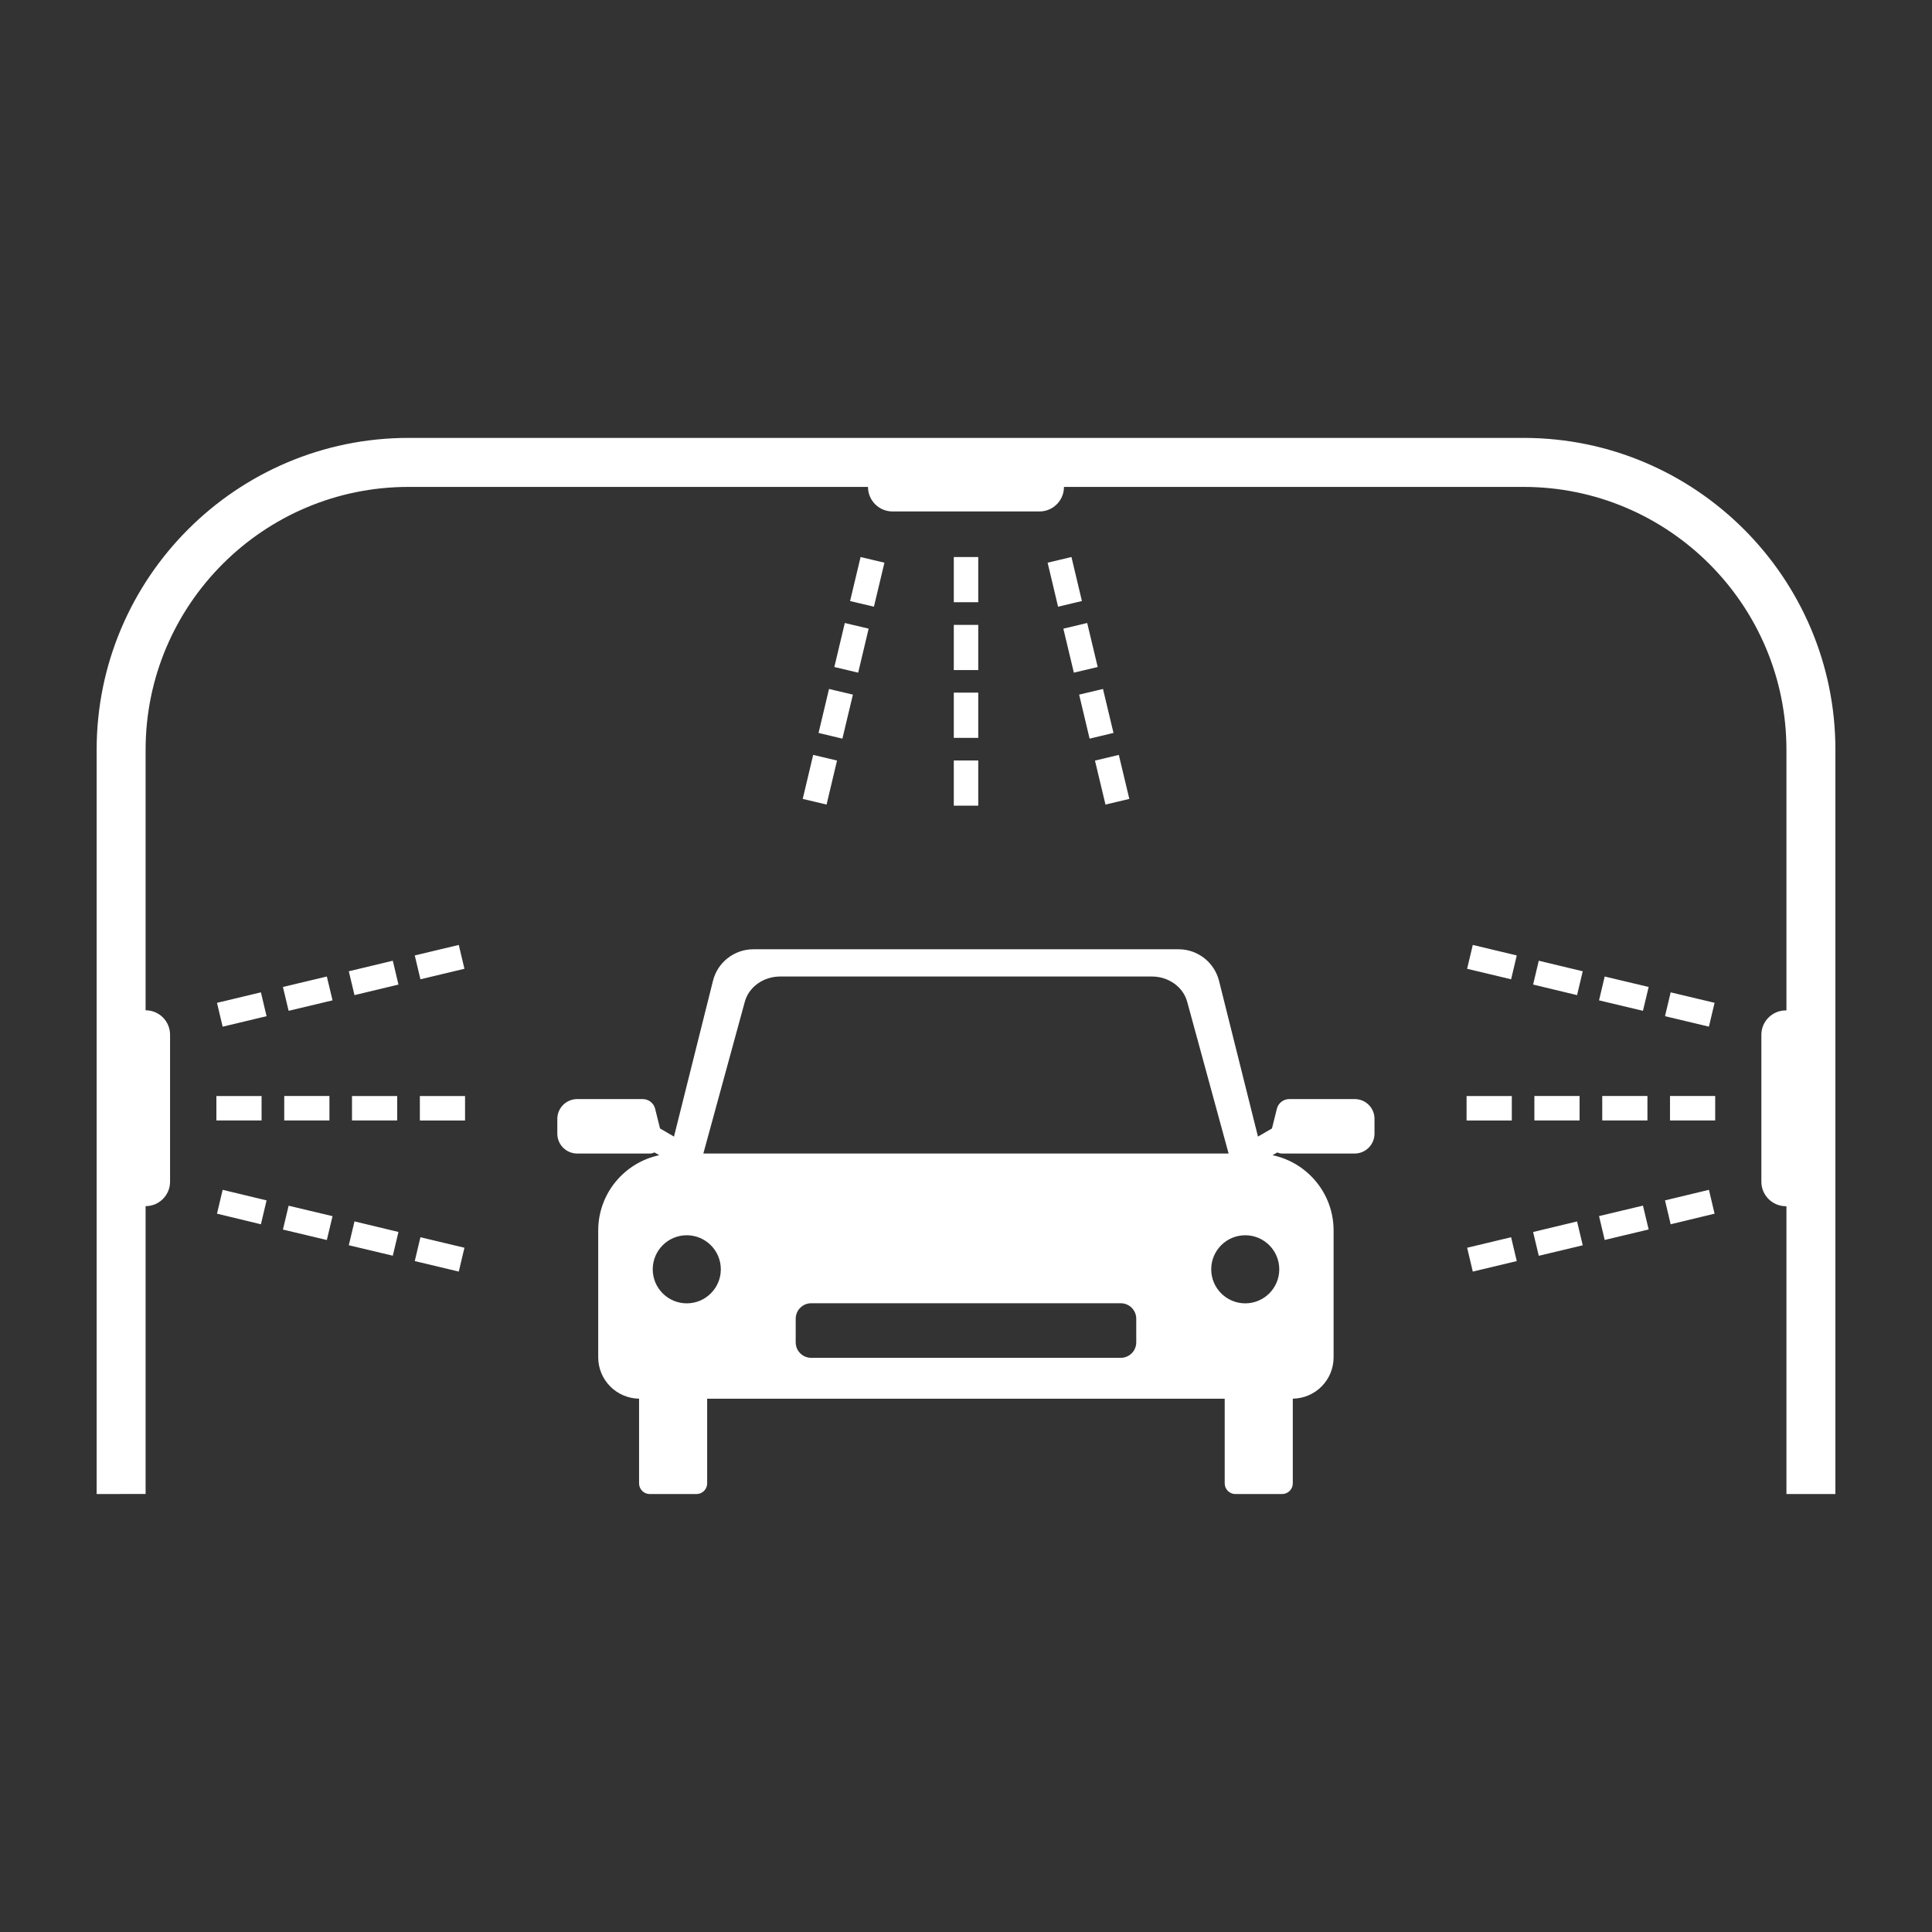 <?xml version="1.0" encoding="UTF-8"?> <svg xmlns="http://www.w3.org/2000/svg" viewBox="0 0 41.00 41.00" data-guides="{&quot;vertical&quot;:[],&quot;horizontal&quot;:[]}"><rect x="0" y="0" width="41.00" height="41.00" fill="#333333" stroke="none"/><defs></defs><path fill="#ffffff" stroke="none" fill-opacity="1" stroke-width="1" stroke-opacity="1" fill-rule="evenodd" id="tSvg136981dfd11" title="Path 58" d="M28.75 23.324C28.287 23.324 27.824 23.324 27.361 23.324C27.236 23.324 27.127 23.409 27.097 23.53C27.062 23.67 27.027 23.809 26.993 23.948C26.894 24.005 26.795 24.062 26.696 24.12C26.421 23.018 26.145 21.917 25.87 20.816C25.771 20.422 25.417 20.145 25.012 20.145C22.004 20.145 18.996 20.145 15.988 20.145C15.582 20.145 15.227 20.422 15.13 20.816C14.854 21.917 14.579 23.018 14.303 24.12C14.205 24.062 14.106 24.005 14.007 23.948C13.972 23.809 13.938 23.67 13.903 23.53C13.873 23.409 13.764 23.324 13.639 23.324C13.176 23.324 12.713 23.324 12.25 23.324C12.016 23.324 11.827 23.513 11.827 23.747C11.827 23.85 11.827 23.954 11.827 24.057C11.827 24.291 12.016 24.48 12.25 24.48C12.764 24.48 13.278 24.48 13.793 24.48C13.828 24.48 13.86 24.469 13.89 24.457C13.924 24.477 13.957 24.496 13.991 24.515C13.251 24.671 12.695 25.327 12.695 26.113C12.695 27.01 12.695 27.907 12.695 28.804C12.695 29.286 13.083 29.675 13.562 29.682C13.562 30.281 13.562 30.88 13.562 31.479C13.562 31.605 13.664 31.706 13.789 31.706C14.119 31.706 14.449 31.706 14.779 31.706C14.906 31.706 15.007 31.604 15.007 31.479C15.007 30.88 15.007 30.282 15.007 29.683C18.668 29.683 22.329 29.683 25.99 29.683C25.99 30.282 25.99 30.88 25.99 31.479C25.99 31.605 26.093 31.706 26.217 31.706C26.547 31.706 26.877 31.706 27.207 31.706C27.334 31.706 27.435 31.604 27.435 31.479C27.435 30.88 27.435 30.281 27.435 29.682C27.915 29.675 28.301 29.286 28.301 28.804C28.301 27.907 28.301 27.01 28.301 26.113C28.301 25.327 27.745 24.671 27.005 24.515C27.039 24.496 27.073 24.477 27.106 24.457C27.137 24.469 27.169 24.48 27.204 24.48C27.718 24.48 28.232 24.48 28.746 24.48C28.98 24.48 29.169 24.291 29.169 24.057C29.169 23.954 29.169 23.85 29.169 23.747C29.172 23.513 28.982 23.324 28.75 23.324ZM15.806 21.259C15.892 20.944 16.201 20.723 16.557 20.723C19.186 20.723 21.814 20.723 24.443 20.723C24.799 20.723 25.108 20.944 25.194 21.259C25.487 22.333 25.78 23.406 26.073 24.48C22.358 24.48 18.642 24.48 14.926 24.48C15.22 23.406 15.513 22.333 15.806 21.259ZM14.574 27.659C14.175 27.659 13.852 27.335 13.852 26.937C13.852 26.538 14.175 26.214 14.574 26.214C14.973 26.214 15.297 26.538 15.297 26.937C15.297 27.335 14.973 27.659 14.574 27.659ZM24.113 28.487C24.113 28.668 23.966 28.815 23.785 28.815C21.595 28.815 19.404 28.815 17.214 28.815C17.033 28.815 16.886 28.668 16.886 28.487C16.886 28.32 16.886 28.153 16.886 27.986C16.886 27.805 17.033 27.657 17.214 27.657C19.404 27.657 21.595 27.657 23.785 27.657C23.966 27.657 24.113 27.805 24.113 27.986C24.113 28.153 24.113 28.32 24.113 28.487ZM27.148 26.937C27.148 27.335 26.825 27.659 26.426 27.659C26.027 27.659 25.704 27.335 25.704 26.937C25.704 26.538 26.027 26.214 26.426 26.214C26.825 26.214 27.148 26.538 27.148 26.937ZM17.928 13.221C18.097 13.261 18.266 13.301 18.434 13.341C18.36 13.652 18.286 13.963 18.212 14.275C18.043 14.235 17.874 14.195 17.706 14.155C17.78 13.843 17.854 13.532 17.928 13.221ZM17.593 14.621C17.762 14.661 17.931 14.701 18.1 14.741C18.025 15.052 17.951 15.363 17.877 15.675C17.708 15.634 17.54 15.594 17.371 15.554C17.445 15.243 17.519 14.932 17.593 14.621ZM18.263 11.821C18.432 11.861 18.6 11.901 18.769 11.941C18.695 12.252 18.621 12.564 18.546 12.875C18.378 12.835 18.209 12.795 18.04 12.755C18.114 12.444 18.189 12.132 18.263 11.821ZM17.257 16.02C17.426 16.06 17.595 16.101 17.763 16.14C17.689 16.452 17.615 16.763 17.541 17.074C17.372 17.034 17.203 16.994 17.035 16.954C17.109 16.643 17.183 16.332 17.257 16.02ZM34.054 20.723C34.365 20.797 34.676 20.871 34.987 20.945C34.947 21.114 34.907 21.283 34.866 21.451C34.556 21.377 34.245 21.303 33.934 21.229C33.974 21.06 34.014 20.891 34.054 20.723ZM33.521 23.778C33.201 23.778 32.882 23.778 32.562 23.778C32.562 23.605 32.562 23.433 32.562 23.259C32.882 23.259 33.201 23.259 33.521 23.259C33.521 23.433 33.521 23.605 33.521 23.778ZM36.266 25.25C36.306 25.419 36.346 25.588 36.386 25.756C36.076 25.831 35.765 25.906 35.454 25.981C35.414 25.812 35.374 25.643 35.334 25.474C35.645 25.4 35.956 25.325 36.266 25.25ZM35.44 23.259C35.76 23.259 36.079 23.259 36.399 23.259C36.399 23.433 36.399 23.605 36.399 23.778C36.079 23.778 35.76 23.778 35.44 23.778C35.44 23.605 35.44 23.433 35.44 23.259ZM32.655 20.388C32.966 20.463 33.277 20.537 33.588 20.612C33.548 20.781 33.508 20.95 33.468 21.118C33.157 21.044 32.846 20.969 32.535 20.894C32.575 20.725 32.615 20.557 32.655 20.388ZM34.961 23.778C34.641 23.778 34.321 23.778 34.002 23.778C34.002 23.605 34.002 23.433 34.002 23.259C34.321 23.259 34.641 23.259 34.961 23.259C34.961 23.433 34.961 23.605 34.961 23.778ZM38.95 15.911C38.95 21.176 38.95 26.441 38.95 31.706C38.604 31.706 38.258 31.706 37.911 31.706C37.911 29.67 37.911 27.634 37.911 25.598C37.907 25.598 37.904 25.598 37.9 25.598C37.613 25.598 37.379 25.365 37.379 25.079C37.379 24.039 37.379 23 37.379 21.96C37.379 21.674 37.611 21.442 37.9 21.442C37.904 21.442 37.907 21.442 37.911 21.442C37.911 19.598 37.911 17.755 37.911 15.911C37.911 12.835 35.408 10.333 32.333 10.333C29.082 10.333 25.831 10.333 22.579 10.333C22.579 10.62 22.347 10.854 22.059 10.854C21.02 10.854 19.98 10.854 18.941 10.854C18.654 10.854 18.42 10.622 18.42 10.333C15.17 10.333 11.919 10.333 8.668 10.333C5.592 10.333 3.09 12.835 3.09 15.911C3.09 17.754 3.09 19.597 3.09 21.44C3.377 21.44 3.609 21.672 3.609 21.959C3.609 22.998 3.609 24.038 3.609 25.077C3.609 25.364 3.377 25.596 3.09 25.596C3.09 27.632 3.09 29.668 3.09 31.704C2.744 31.705 2.397 31.705 2.051 31.706C2.051 26.441 2.051 21.176 2.051 15.911C2.051 12.263 5.02 9.293 8.669 9.293C16.557 9.293 24.445 9.293 32.334 9.293C35.982 9.293 38.951 12.263 38.95 15.911ZM36.266 21.787C35.956 21.713 35.645 21.639 35.334 21.565C35.374 21.396 35.414 21.227 35.454 21.059C35.765 21.133 36.076 21.207 36.386 21.281C36.346 21.45 36.306 21.619 36.266 21.787ZM34.866 25.585C34.907 25.753 34.947 25.922 34.987 26.091C34.676 26.165 34.365 26.239 34.054 26.314C34.014 26.145 33.974 25.976 33.934 25.807C34.245 25.733 34.556 25.659 34.866 25.585ZM33.468 25.921C33.508 26.09 33.548 26.259 33.588 26.427C33.277 26.501 32.966 26.576 32.655 26.65C32.615 26.482 32.575 26.314 32.535 26.145C32.846 26.07 33.157 25.996 33.468 25.921ZM20.241 16.139C20.414 16.139 20.587 16.139 20.76 16.139C20.76 16.459 20.76 16.778 20.76 17.098C20.587 17.098 20.414 17.098 20.241 17.098C20.241 16.778 20.241 16.459 20.241 16.139ZM20.241 11.821C20.414 11.821 20.587 11.821 20.76 11.821C20.76 12.141 20.76 12.461 20.76 12.78C20.587 12.78 20.414 12.78 20.241 12.78C20.241 12.461 20.241 12.141 20.241 11.821ZM20.241 13.261C20.414 13.261 20.587 13.261 20.76 13.261C20.76 13.581 20.76 13.9 20.76 14.22C20.587 14.22 20.414 14.22 20.241 14.22C20.241 13.9 20.241 13.581 20.241 13.261ZM20.241 14.699C20.414 14.699 20.587 14.699 20.76 14.699C20.76 15.019 20.76 15.339 20.76 15.659C20.587 15.659 20.414 15.659 20.241 15.659C20.241 15.339 20.241 15.019 20.241 14.699ZM31.255 20.053C31.566 20.128 31.877 20.202 32.188 20.276C32.148 20.445 32.108 20.613 32.068 20.782C31.757 20.708 31.446 20.634 31.134 20.559C31.175 20.391 31.215 20.222 31.255 20.053ZM32.083 23.779C31.763 23.779 31.443 23.779 31.123 23.779C31.123 23.606 31.123 23.433 31.123 23.26C31.443 23.26 31.763 23.26 32.083 23.26C32.083 23.433 32.083 23.606 32.083 23.779ZM32.068 26.256C32.108 26.425 32.148 26.594 32.188 26.762C31.877 26.837 31.566 26.911 31.255 26.985C31.215 26.816 31.175 26.648 31.135 26.479C31.446 26.405 31.757 26.33 32.068 26.256ZM7.057 21.229C6.746 21.303 6.435 21.377 6.125 21.451C6.085 21.283 6.044 21.114 6.004 20.945C6.315 20.871 6.626 20.797 6.936 20.723C6.976 20.891 7.017 21.06 7.057 21.229ZM7.47 23.26C7.79 23.26 8.109 23.26 8.429 23.26C8.429 23.433 8.429 23.605 8.429 23.778C8.109 23.778 7.79 23.778 7.47 23.778C7.47 23.605 7.47 23.433 7.47 23.26ZM5.657 25.474C5.617 25.643 5.577 25.812 5.537 25.981C5.226 25.906 4.915 25.831 4.605 25.756C4.645 25.588 4.685 25.419 4.725 25.25C5.035 25.325 5.346 25.4 5.657 25.474ZM5.551 23.778C5.231 23.778 4.912 23.778 4.592 23.778C4.592 23.605 4.592 23.433 4.592 23.26C4.912 23.26 5.231 23.26 5.551 23.26C5.551 23.433 5.551 23.605 5.551 23.778ZM8.456 20.894C8.145 20.969 7.834 21.044 7.523 21.118C7.483 20.95 7.443 20.781 7.402 20.612C7.714 20.537 8.025 20.463 8.336 20.388C8.376 20.557 8.416 20.725 8.456 20.894ZM6.032 23.259C6.351 23.259 6.671 23.259 6.991 23.259C6.991 23.433 6.991 23.605 6.991 23.778C6.671 23.778 6.351 23.778 6.032 23.778C6.032 23.605 6.032 23.433 6.032 23.259ZM4.605 21.282C4.915 21.207 5.226 21.133 5.537 21.059C5.577 21.228 5.617 21.396 5.657 21.565C5.346 21.639 5.035 21.713 4.725 21.788C4.685 21.619 4.645 21.45 4.605 21.282ZM7.057 25.809C7.016 25.978 6.976 26.147 6.936 26.315C6.626 26.241 6.315 26.167 6.004 26.093C6.044 25.924 6.084 25.755 6.125 25.587C6.435 25.661 6.746 25.735 7.057 25.809ZM8.456 26.144C8.416 26.312 8.376 26.48 8.336 26.648C8.025 26.574 7.714 26.5 7.402 26.426C7.443 26.257 7.483 26.088 7.523 25.92C7.834 25.994 8.145 26.069 8.456 26.144ZM9.856 20.559C9.545 20.634 9.234 20.708 8.922 20.782C8.882 20.613 8.842 20.445 8.802 20.276C9.114 20.202 9.425 20.127 9.736 20.053C9.776 20.222 9.816 20.391 9.856 20.559ZM8.91 23.26C9.229 23.26 9.549 23.26 9.869 23.26C9.869 23.433 9.869 23.605 9.869 23.779C9.549 23.779 9.229 23.779 8.91 23.779C8.91 23.605 8.91 23.433 8.91 23.26ZM9.856 26.479C9.816 26.647 9.776 26.816 9.736 26.985C9.425 26.911 9.114 26.836 8.802 26.762C8.842 26.593 8.882 26.425 8.922 26.256C9.234 26.33 9.545 26.404 9.856 26.479ZM23.407 14.621C23.481 14.932 23.555 15.243 23.63 15.554C23.461 15.594 23.292 15.634 23.123 15.675C23.049 15.363 22.975 15.052 22.901 14.741C23.07 14.701 23.238 14.661 23.407 14.621ZM23.072 13.221C23.146 13.532 23.221 13.843 23.295 14.155C23.126 14.195 22.957 14.235 22.789 14.275C22.715 13.963 22.64 13.652 22.566 13.341C22.735 13.301 22.904 13.261 23.072 13.221ZM23.46 17.074C23.386 16.763 23.311 16.452 23.237 16.141C23.406 16.101 23.575 16.061 23.743 16.02C23.818 16.332 23.892 16.643 23.966 16.954C23.797 16.994 23.629 17.034 23.46 17.074ZM22.738 11.821C22.812 12.133 22.886 12.444 22.96 12.755C22.791 12.795 22.623 12.835 22.454 12.875C22.38 12.564 22.306 12.253 22.232 11.941C22.4 11.901 22.569 11.861 22.738 11.821Z"></path></svg> 